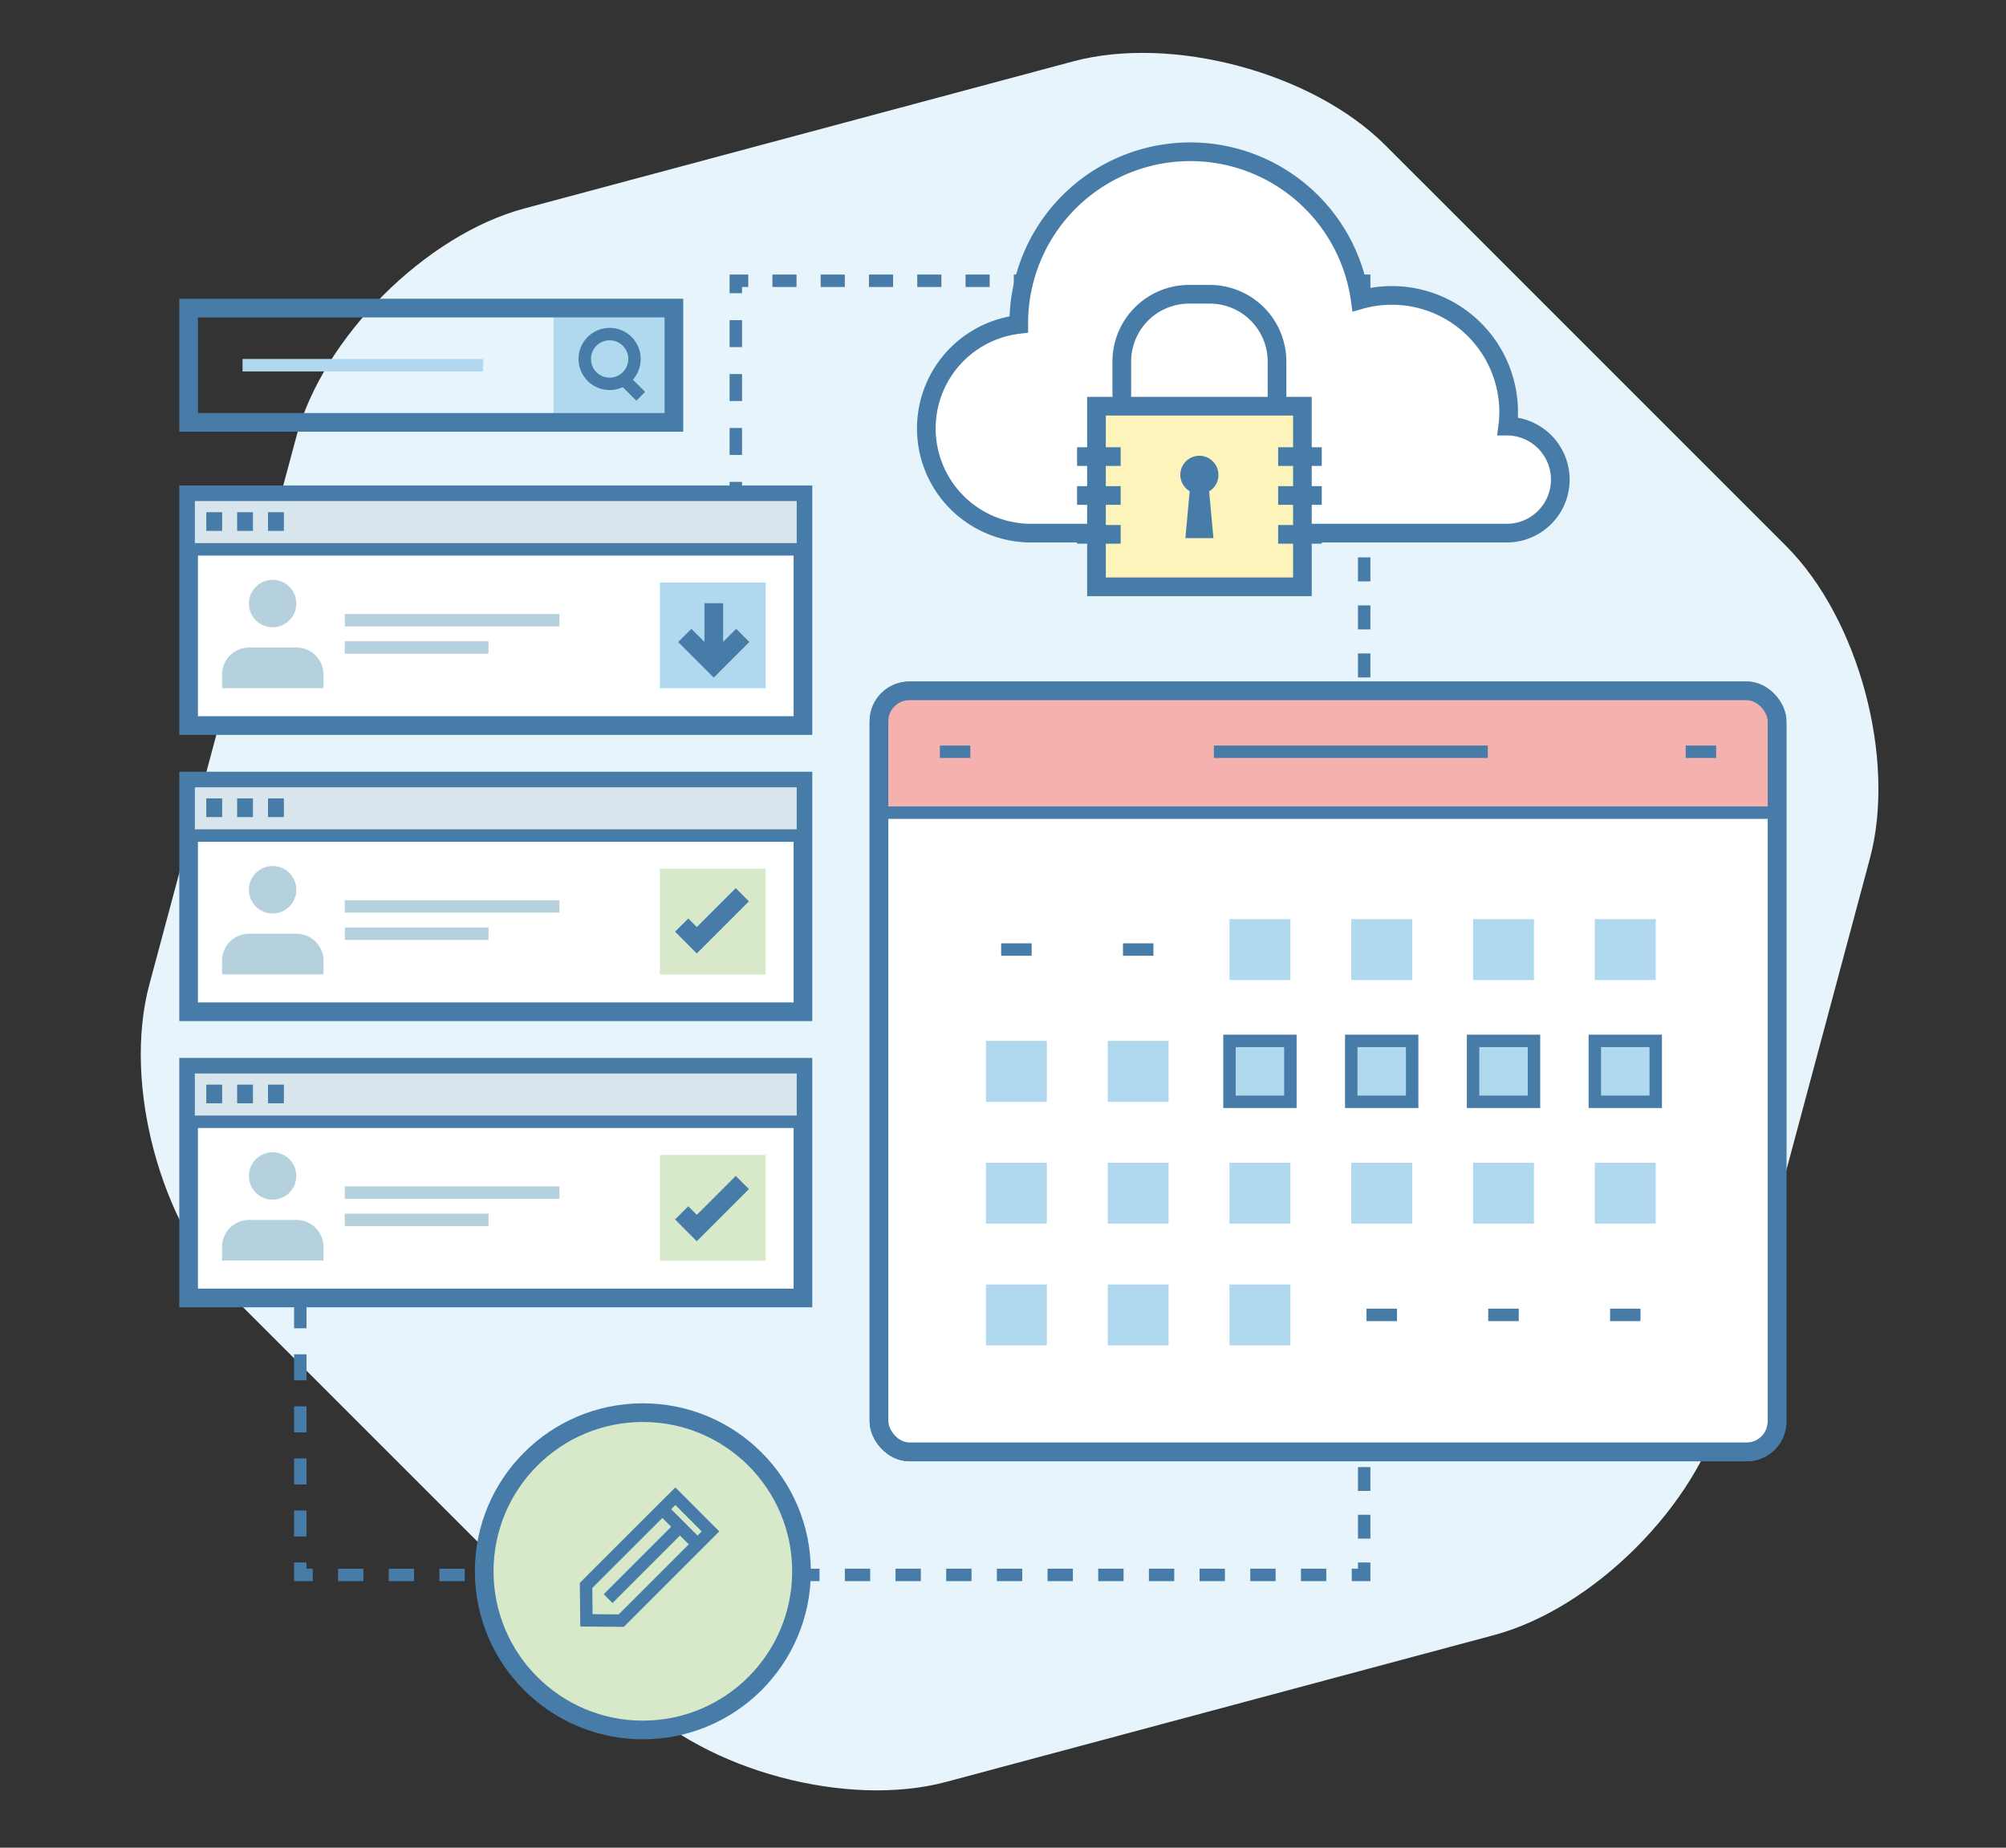 <svg width="114" height="105" xmlns="http://www.w3.org/2000/svg"><rect width="100%" height="100%" fill="#333333" stroke="none"/><g transform="translate(8 3)" fill="none" fill-rule="evenodd"><path d="M5.24 70.714C1.114 66.581-1.025 58.597.484 52.961L8.84 21.82c1.5-5.636 7.344-11.48 12.98-12.98L52.96.495c5.636-1.52 13.62.619 17.753 4.745L93.51 28.035c4.126 4.126 6.265 12.113 4.756 17.749L89.92 76.923c-1.527 5.636-7.361 11.47-12.997 12.99l-31.139 8.344c-5.636 1.51-13.623-.629-17.75-4.755L5.24 70.714z" fill="#E7F4FC" fill-rule="nonzero"/><path d="M33.816 28.158v-.707" stroke="#477CA8" stroke-width=".707"/><path d="M33.816 25.917V14.426" stroke="#477CA8" stroke-width=".707" stroke-dasharray="1.532"/><path stroke="#477CA8" stroke-width=".707" d="M33.816 13.662v-.707h.707"/><path d="M35.895 12.955h32.238" stroke="#477CA8" stroke-width=".707" stroke-dasharray="1.372"/><path stroke="#477CA8" stroke-width=".707" d="M68.82 12.955h.706v.707"/><path d="M69.526 15.023V41.62" stroke="#477CA8" stroke-width=".707" stroke-dasharray="1.365"/><path d="M69.526 42.301v.707M9.066 68.82v.706" stroke="#477CA8" stroke-width=".707"/><path d="M9.066 71.004v14.048" stroke="#477CA8" stroke-width=".707" stroke-dasharray="1.479"/><path stroke="#477CA8" stroke-width=".707" d="M9.066 85.79v.708h.707"/><path d="M11.212 86.498h56.886" stroke="#477CA8" stroke-width=".707" stroke-dasharray="1.44"/><path stroke="#477CA8" stroke-width=".707" d="M68.82 86.498h.706v-.707"/><path d="M69.526 84.436V55.352" stroke="#477CA8" stroke-width=".707" stroke-dasharray="1.355"/><path d="M69.526 54.676v-.707" stroke="#477CA8" stroke-width=".707"/><rect stroke="#477CA8" stroke-width="1.061" fill="#FFF" fill-rule="nonzero" x="41.951" y="36.259" width="51.038" height="43.252" rx="1.73"/><path d="M41.951 42.87v-4.879a1.729 1.729 0 0 1 1.73-1.732h47.58a1.729 1.729 0 0 1 1.728 1.732v4.88" fill="#F5B1AE" fill-rule="nonzero"/><path fill="#B0D9EF" fill-rule="nonzero" d="M61.871 49.231h3.461v3.461h-3.461zM68.791 49.231h3.461v3.461h-3.461zM75.714 49.231h3.461v3.461h-3.461zM82.633 49.231h3.461v3.461h-3.461zM48.033 56.151h3.461v3.461h-3.461zM54.952 56.151h3.461v3.461h-3.461z"/><path stroke="#477CA8" stroke-width=".707" fill="#B0D9EF" fill-rule="nonzero" d="M61.871 56.151h3.461v3.461h-3.461zM68.791 56.151h3.461v3.461h-3.461zM75.714 56.151h3.461v3.461h-3.461zM82.633 56.151h3.461v3.461h-3.461z"/><path fill="#B0D9EF" fill-rule="nonzero" d="M48.033 63.074h3.461v3.461h-3.461zM54.952 63.074h3.461v3.461h-3.461zM61.871 63.074h3.461v3.461h-3.461zM68.791 63.074h3.461v3.461h-3.461zM75.714 63.074h3.461v3.461h-3.461zM82.633 63.074h3.461v3.461h-3.461zM48.033 69.993h3.461v3.461h-3.461zM54.952 69.993h3.461v3.461h-3.461zM61.871 69.993h3.461v3.461h-3.461z"/><path d="M48.895 50.96h1.733M55.818 50.96h1.73M83.5 71.722h1.728M76.576 71.722h1.733M69.657 71.722h1.733M60.984 39.72h15.568M45.413 39.72h1.729M87.799 39.72h1.729" stroke="#477CA8" stroke-width=".707"/><rect stroke="#477CA8" stroke-width="1.061" x="41.951" y="36.259" width="51.038" height="43.252" rx="1.73"/><path d="M41.951 43.182H92.99" stroke="#477CA8" stroke-width=".707"/><circle stroke="#477CA8" stroke-width="1.061" fill="#D8E9C9" fill-rule="nonzero" cx="28.533" cy="86.293" r="9.016"/><path stroke="#477CA8" stroke-width="1.061" fill="#FFF" fill-rule="nonzero" d="M2.719 41.386h34.912v13.11H2.719z"/><path stroke="#477CA8" stroke-width=".707" fill="#D8E5ED" fill-rule="nonzero" d="M2.719 41.386h34.912v3.097H2.719z"/><path d="M3.723 42.902h.902M5.477 42.902h.898M7.23 42.902h.902" stroke="#477CA8" stroke-width="1.061" fill="#D8E5ED" fill-rule="nonzero"/><path d="M10.384 52.371v-.77a1.538 1.538 0 0 0-1.545-1.539H6.152A1.534 1.534 0 0 0 4.618 51.6v.771h5.766zM8.84 47.562a1.347 1.347 0 1 0-2.695 0 1.347 1.347 0 0 0 2.694 0z" fill="#B5D1DE" fill-rule="nonzero"/><path d="M11.594 48.51h12.198M11.594 50.059h8.167" stroke="#B5D1DE" stroke-width=".707" fill="#D8E5ED" fill-rule="nonzero"/><path fill="#D8E9C9" fill-rule="nonzero" d="M29.502 46.367h6.011v6.011h-6.011z"/><path stroke="#477CA8" stroke-width="1.061" d="M30.74 49.57l.859.863 2.588-2.588"/><path stroke="#477CA8" stroke-width="1.061" fill="#FFF" fill-rule="nonzero" d="M2.719 57.65h34.912v13.11H2.719z"/><path stroke="#477CA8" stroke-width=".707" fill="#D8E5ED" fill-rule="nonzero" d="M2.719 57.65h34.912v3.097H2.719z"/><path d="M3.723 59.167h.902M5.477 59.167h.898M7.23 59.167h.902" stroke="#477CA8" stroke-width="1.061" fill="#D8E5ED" fill-rule="nonzero"/><path d="M10.384 68.635v-.77a1.538 1.538 0 0 0-1.545-1.539H6.152a1.534 1.534 0 0 0-1.534 1.539v.77h5.766zM8.84 63.827a1.347 1.347 0 1 0-2.695 0 1.347 1.347 0 0 0 2.694 0z" fill="#B5D1DE" fill-rule="nonzero"/><path d="M11.594 64.774h12.198M11.594 66.323h8.167" stroke="#B5D1DE" stroke-width=".707" fill="#D8E5ED" fill-rule="nonzero"/><path fill="#D8E9C9" fill-rule="nonzero" d="M29.502 62.632h6.011v6.011h-6.011z"/><path stroke="#477CA8" stroke-width="1.061" d="M30.74 65.923l.859.863 2.588-2.588"/><path stroke="#477CA8" stroke-width="1.061" fill="#FFF" fill-rule="nonzero" d="M2.719 25.121h34.912v13.11H2.719z"/><path stroke="#477CA8" stroke-width=".707" fill="#D8E5ED" fill-rule="nonzero" d="M2.719 25.121h34.912v3.097H2.719z"/><path d="M3.723 26.638h.902M5.477 26.638h.898M7.23 26.638h.902" stroke="#477CA8" stroke-width="1.061" fill="#D8E5ED" fill-rule="nonzero"/><path d="M10.384 36.107v-.771a1.538 1.538 0 0 0-1.545-1.538H6.152a1.535 1.535 0 0 0-1.534 1.538v.77h5.766zM8.84 31.298a1.347 1.347 0 1 0-2.695 0 1.347 1.347 0 0 0 2.694 0z" fill="#B5D1DE" fill-rule="nonzero"/><path d="M11.594 32.246h12.198M11.594 33.794h8.167" stroke="#B5D1DE" stroke-width=".707" fill="#D8E5ED" fill-rule="nonzero"/><path fill="#B0D9EF" fill-rule="nonzero" d="M29.502 30.103h6.011v6.011h-6.011z"/><path stroke="#477CA8" stroke-width="1.061" d="M30.916 33.108l1.648 1.648 1.648-1.648M32.564 34.46v-3.18"/><path d="M77.683 21.214c.034-.261.052-.525.053-.788a6.637 6.637 0 0 0-8.436-6.39 9.748 9.748 0 0 0-19.404 1.334v.067a5.95 5.95 0 0 0 .665 11.859H77.574a3.041 3.041 0 1 0 .11-6.082z" stroke="#477CA8" stroke-width="1.061" fill="#FFF" fill-rule="nonzero"/><path d="M55.751 20.231v-2.69a3.826 3.826 0 0 1 3.819-3.819h1.184a3.826 3.826 0 0 1 3.819 3.819v2.69" stroke="#477CA8" stroke-width="1.061"/><path stroke="#477CA8" stroke-width="1.061" fill="#FDF4BB" fill-rule="nonzero" d="M54.312 20.083h11.703v10.264H54.312z"/><path d="M61.242 23.99a1.082 1.082 0 1 0-1.633.923l-.244 2.666h1.594l-.244-2.66a1.06 1.06 0 0 0 .527-.93z" fill="#477CA8" fill-rule="nonzero"/><path d="M53.209 22.947h2.478M53.209 25.157h2.478M53.209 27.366h2.478M64.636 22.947h2.479M64.636 25.157h2.479M64.636 27.366h2.479" stroke="#477CA8" stroke-width="1.061" fill="#FFF" fill-rule="nonzero"/><path fill="#B0D9EF" fill-rule="nonzero" d="M23.463 14.507h6.835v6.495h-6.835z"/><path d="M5.784 17.753h13.673" stroke="#B0D9EF" stroke-width=".707"/><circle stroke="#477CA8" stroke-width=".707" cx="26.645" cy="17.399" r="1.414"/><path d="M27.352 18.46l1.061 1.06" stroke="#477CA8" stroke-width=".707" fill="#FFF" fill-rule="nonzero"/><path stroke="#477CA8" stroke-width="1.061" d="M2.719 14.507h27.579v6.495H2.719z"/><path stroke="#477CA8" stroke-width=".707" d="M32.377 84.026l-5.07 5.07-1.98-.017-.022-1.984 5.074-5.07zM29.64 82.76l2.001 2.002M30.669 83.733l-4.112 4.112"/></g></svg>